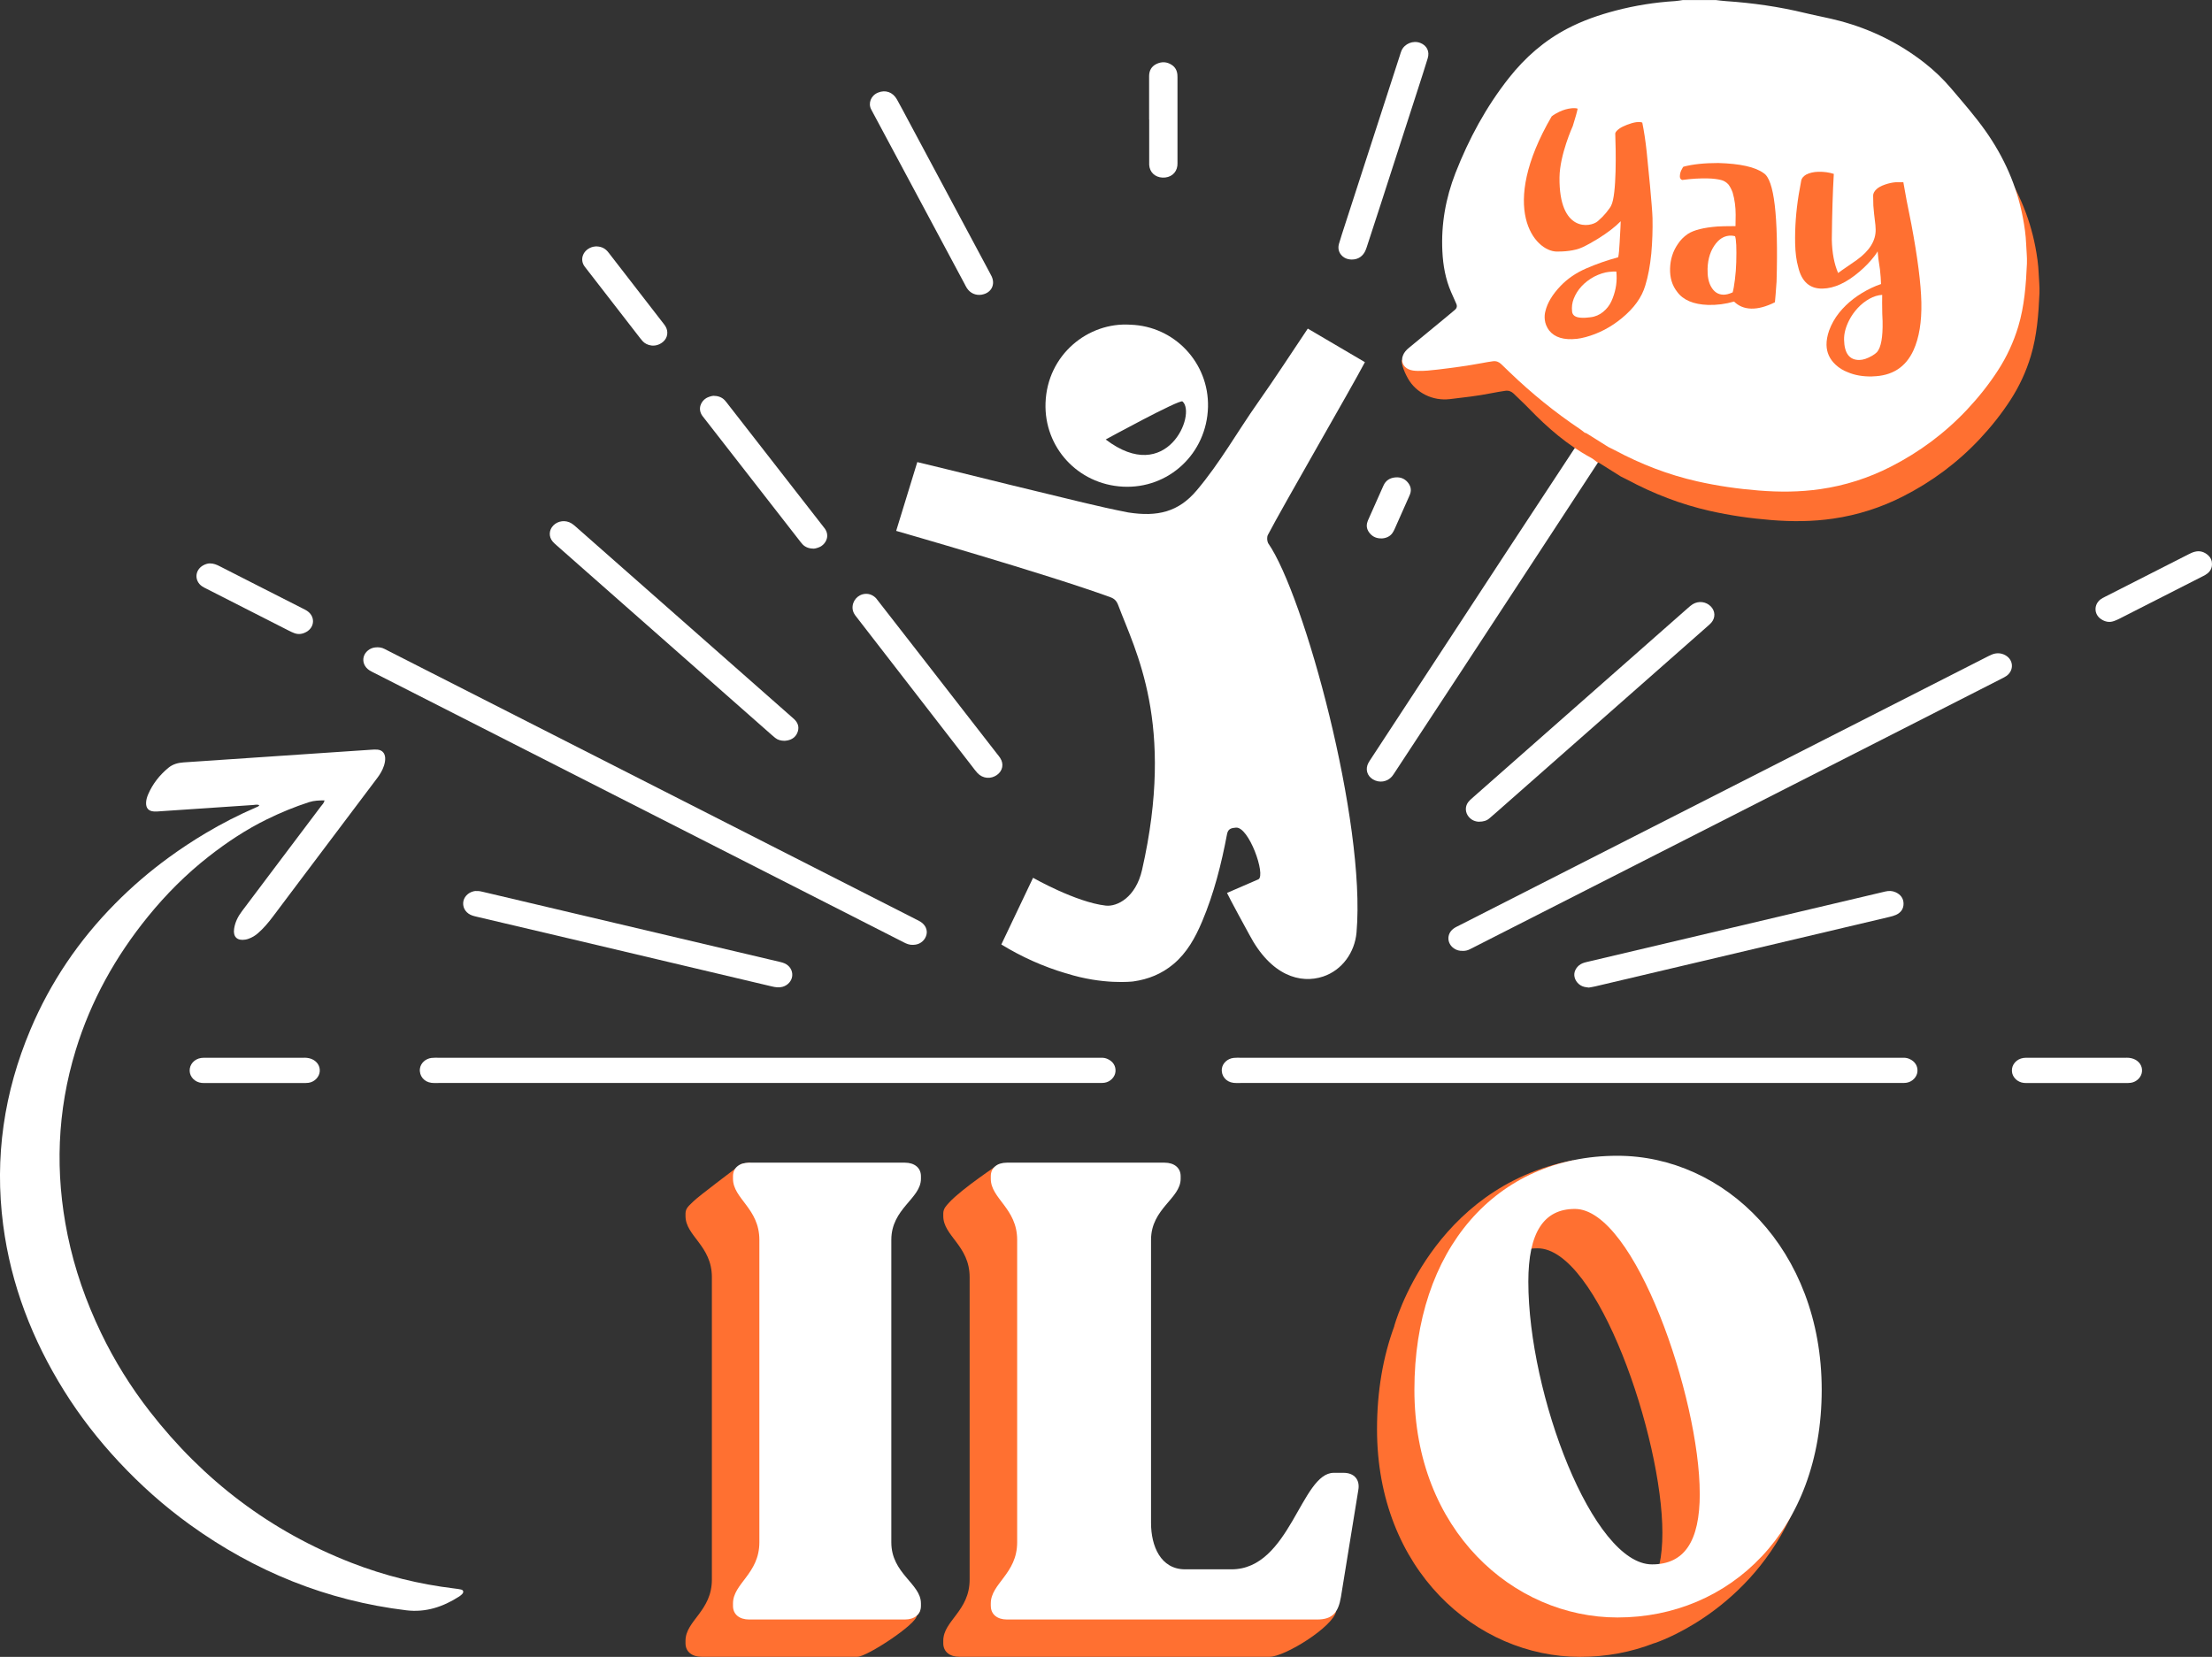 <?xml version="1.0" encoding="UTF-8"?>
<svg id="Layer_2" data-name="Layer 2" xmlns="http://www.w3.org/2000/svg" viewBox="0 0 564.59 422.96">
  <rect x="0" y="0" width="564.59" height="422.96" fill="#333333" stroke="none"/>
  <defs>
    <style>
      .cls-1 {
        fill: #fff;
      }

      .cls-2 {
        fill: #ff7031;
      }
    </style>
  </defs>
  <g id="Layer_1-2" data-name="Layer 1">
    <g>
      <g>
        <path class="cls-1" d="M404.49,110.47c.16,.05,.33,.08,.47,.16,1.84,1.15,3.67,2.31,5.51,3.46-6.58,10.05-13.16,20.11-19.74,30.16-5.85,8.93-11.69,17.86-17.55,26.79-5.7,8.69-11.41,17.38-17.12,26.06-.25,.37-.48,.76-.77,1.1-1.22,1.43-3.26,1.73-4.87,.75-1.52-.93-1.99-2.63-1.15-4.2,.21-.39,.47-.76,.71-1.13,11.54-17.63,23.08-35.25,34.63-52.87,6.43-9.81,12.89-19.61,19.34-29.42,.18-.28,.36-.57,.53-.85Z"/>
        <path class="cls-2" d="M407.69,118.02c-.52-.4-1-.84-1.58-1.15-5.98-3.21-11.12-7.67-15.84-12.56-1.26-1.31-2.61-2.53-3.9-3.81-.6-.59-1.31-.85-2.13-.74-1.19,.17-2.38,.38-3.56,.61-3.49,.7-7.03,1.09-10.56,1.51-.04,0-.07,0-.11,.01-4.26,.5-8.54-1.54-10.65-5.28-1.3-2.3-1.83-4.43-1.49-4.7,3.16-2.58,11.2-.73,14.35-3.33,.78-.64,1.55-1.29,2.31-1.93,.54-.45,.65-.99,.34-1.64-.32-.69-.63-1.38-.93-2.08-1.32-3.06-2.21-6.31-2.48-9.63-.62-7.49,.53-14.66,3.25-21.61,3.42-8.74,7.83-16.9,13.66-24.28,4.11-5.2,8.98-9.47,14.86-12.55,3.93-2.06,8.08-3.5,12.36-4.62,4.98-1.3,10.04-2.11,15.18-2.42,.66-.04,1.32-.18,1.98-.27,2.8,0,5.59,0,8.39,0,.8,.09,1.59,.21,2.39,.26,6.51,.48,17.01,2.35,23.39,3.73,1.96,.42,3.93,.83,5.87,1.34,7.93,2.11,15.15,5.65,21.62,10.71,2.52,1.97,4.81,4.17,6.87,6.61,3,3.54,6.06,7.02,8.74,10.82,4.7,6.67,7.94,13.96,9.48,21.99,.43,2.25,.76,4.51,.85,6.81,.06,1.67,.27,3.34,.2,5.02-.24,5.42-.64,10.81-2.21,16.05-1.2,3.99-2.93,7.72-5.19,11.21-2.31,3.57-4.96,6.89-7.87,9.99-5.64,6.01-12.16,10.85-19.49,14.59-5.66,2.89-11.64,4.81-17.95,5.72-5.23,.76-10.46,.78-15.71,.36-5.3-.42-10.54-1.17-15.72-2.34-7.4-1.67-14.41-4.39-21.09-7.97-.54-.29-1.09-.55-1.64-.82-1.83-1.16-3.67-2.31-5.51-3.46-.14-.09-.31-.11-.47-.16Z"/>
        <path class="cls-1" d="M404.49,110.47c-.39-.31-.77-.64-1.18-.91-6.42-4.3-12.39-9.15-17.96-14.51-.72-.7-1.46-1.39-2.17-2.09-.6-.59-1.31-.85-2.13-.74-.94,.13-1.87,.29-2.81,.47-3.73,.7-7.49,1.2-11.26,1.65-1.72,.2-3.44,.39-5.17,.34-.79-.02-1.56-.09-2.29-.42-1.4-.63-1.99-2.03-1.45-3.47,.3-.8,.84-1.42,1.51-1.97,3.16-2.58,6.3-5.18,9.44-7.78,.78-.64,1.55-1.29,2.31-1.93,.54-.45,.65-.99,.34-1.64-.45-.96-.87-1.94-1.29-2.91-1.44-3.32-2.06-6.83-2.23-10.42-.34-6.9,.84-13.55,3.35-19.99,3.42-8.74,7.83-16.9,13.66-24.28,4.11-5.2,8.98-9.47,14.86-12.55,3.93-2.06,8.08-3.5,12.36-4.62,4.98-1.3,10.04-2.11,15.18-2.42,.66-.04,1.32-.18,1.98-.27,2.8,0,5.59,0,8.39,0,.83,.09,1.66,.22,2.49,.27,6.87,.46,13.65,1.42,20.35,3.05,2.93,.71,5.9,1.23,8.82,2.01,7.93,2.11,15.15,5.65,21.62,10.71,2.52,1.97,4.81,4.17,6.87,6.61,3,3.54,6.06,7.02,8.74,10.82,4.7,6.67,7.94,13.96,9.48,21.99,.43,2.25,.76,4.51,.85,6.81,.06,1.67,.27,3.34,.2,5.02-.24,5.42-.64,10.81-2.21,16.05-1.2,3.99-2.93,7.72-5.19,11.21-2.31,3.57-4.96,6.89-7.87,9.99-5.64,6.01-12.16,10.85-19.49,14.59-5.66,2.89-11.64,4.81-17.95,5.72-5.23,.76-10.46,.78-15.71,.36-5.3-.42-10.54-1.17-15.72-2.34-7.4-1.67-14.41-4.39-21.09-7.97-.54-.29-1.09-.55-1.64-.82-1.83-1.16-3.67-2.31-5.51-3.46-.14-.09-.31-.11-.47-.16Z"/>
        <path class="cls-1" d="M66.19,205.56c-.55-.28-1.1-.09-1.64-.06-7.8,.52-15.61,1.05-23.41,1.58-.61,.04-1.23,.11-1.84,.07-1.42-.09-2.09-.89-2.01-2.33,.04-.74,.26-1.43,.55-2.1,1.16-2.67,2.92-4.88,5.14-6.72,1.12-.92,2.43-1.28,3.87-1.38,12.38-.82,24.75-1.67,37.12-2.51,3.57-.24,7.13-.49,10.7-.72,.56-.04,1.12-.08,1.67-.03,1.21,.12,1.89,.87,1.97,2.1,.04,.68-.1,1.33-.3,1.98-.38,1.19-1.01,2.23-1.76,3.22-6.69,8.87-13.37,17.75-20.05,26.62-2.18,2.9-4.37,5.8-6.54,8.7-1.14,1.52-2.36,2.97-3.8,4.23-.72,.64-1.53,1.12-2.44,1.44-.26,.09-.53,.17-.81,.21-2.05,.34-3.15-.69-2.86-2.73,.24-1.7,.99-3.18,2.02-4.54,2.46-3.25,4.9-6.52,7.35-9.77,4.27-5.66,8.54-11.32,12.8-16.99,.33-.44,.79-.81,.9-1.51-1.34,0-2.65,.03-3.94,.45-3.67,1.19-7.22,2.65-10.69,4.35-5.35,2.62-10.28,5.89-14.95,9.55-5.73,4.49-10.86,9.63-15.45,15.28-8.3,10.21-14.6,21.52-18.46,34.12-4.77,15.56-5.33,31.31-2.07,47.23,1.78,8.69,4.7,17,8.54,24.98,3.43,7.13,7.6,13.82,12.45,20.05,13.64,17.55,30.73,30.56,51.5,38.63,8.48,3.3,17.25,5.46,26.29,6.55,.55,.07,1.11,.13,1.65,.26,.61,.14,.73,.67,.28,1.14-.23,.24-.49,.46-.77,.64-4.11,2.64-8.53,4.12-13.49,3.52-20.3-2.46-38.64-9.9-55.2-21.83-6.59-4.75-12.63-10.13-18.17-16.07-5.23-5.61-9.94-11.65-14-18.17-8.11-13.02-13.54-27.03-15.53-42.29-2.25-17.26,.21-33.87,6.96-49.88,5.12-12.13,12.39-22.83,21.65-32.19,4.25-4.3,8.82-8.22,13.71-11.78,3.03-2.21,6.16-4.27,9.37-6.18,4.13-2.46,8.4-4.65,12.82-6.56,.3-.13,.63-.21,.86-.54Z"/>
        <path class="cls-1" d="M282.65,270.31c-.47-.21-.96-.29-1.47-.29-.67,0-1.34,0-2.01,0-51.31,0-153.4,0-167.18,0-.61,0-1.23-.03-1.84,.04-1.56,.19-2.8,1.36-2.97,2.75-.22,1.81,1.05,3.39,2.94,3.61,.66,.08,1.34,.04,2.01,.04,45.54,0,156.16,0,167.99,0,.61,0,1.24,.02,1.84-.07,1.45-.23,2.61-1.44,2.75-2.78,.15-1.45-.61-2.67-2.06-3.3Z"/>
        <path class="cls-1" d="M487.34,270.31c-.47-.21-.96-.29-1.47-.29-.67,0-1.34,0-2.01,0-51.31,0-153.4,0-167.18,0-.61,0-1.23-.03-1.84,.04-1.56,.19-2.8,1.36-2.97,2.75-.22,1.81,1.05,3.39,2.94,3.61,.66,.08,1.34,.04,2.01,.04,45.54,0,156.16,0,167.99,0,.61,0,1.24,.02,1.84-.07,1.45-.23,2.61-1.44,2.75-2.78,.15-1.45-.61-2.67-2.06-3.3Z"/>
        <path class="cls-1" d="M233.03,241.2c-.87,.04-1.64-.27-2.39-.66-2.78-1.43-5.57-2.84-8.36-4.26-30.47-15.5-114.89-58.46-126.64-64.44-.45-.23-.91-.44-1.33-.71-1.26-.81-1.82-2.15-1.48-3.45,.33-1.25,1.55-2.27,2.93-2.41,.85-.09,1.67-.01,2.44,.41,.29,.16,.6,.31,.89,.46,44.9,22.85,89.8,45.69,134.7,68.54,.4,.2,.81,.39,1.18,.63,1.23,.79,1.8,2.05,1.51,3.27-.32,1.34-1.42,2.35-2.79,2.56-.22,.03-.44,.04-.67,.06Z"/>
        <path class="cls-1" d="M373.29,242.73c-.76,.03-1.51-.16-2.18-.62-1.8-1.24-1.91-3.64-.2-4.99,.48-.38,1.05-.63,1.6-.91,11.85-6.03,23.69-12.06,35.54-18.09,32.85-16.72,65.71-33.44,98.56-50.16,.6-.3,1.19-.63,1.81-.88,1.15-.46,2.31-.42,3.4,.17,2.12,1.15,2.29,3.84,.35,5.27-.4,.29-.87,.51-1.31,.74-10.7,5.45-21.4,10.9-32.1,16.35-34.1,17.35-68.2,34.7-102.29,52.05-.45,.23-.9,.45-1.35,.68-.56,.29-1.15,.41-1.82,.4Z"/>
        <path class="cls-1" d="M405.51,252.1c-.42-.06-.81-.09-1.19-.19-1.34-.35-2.36-1.53-2.49-2.85-.12-1.26,.74-2.59,2.07-3.15,.36-.15,.74-.25,1.12-.34,12.32-2.91,24.65-5.82,36.97-8.73,11.62-2.74,23.24-5.49,34.85-8.23,1.47-.35,2.93-.7,4.4-1.04,.9-.21,1.78-.18,2.62,.21,1.21,.56,1.97,1.49,2,2.85,.03,1.36-.68,2.34-1.9,2.9-.55,.25-1.16,.41-1.75,.55-16.07,3.8-32.14,7.6-48.21,11.39-8.96,2.12-17.92,4.23-26.88,6.34-.54,.13-1.1,.2-1.62,.3Z"/>
        <path class="cls-1" d="M121.48,227.46c.86-.04,1.34,.11,1.83,.22,11.25,2.66,22.5,5.31,33.74,7.96,13.04,3.08,26.08,6.16,39.12,9.23,.98,.23,1.96,.45,2.93,.69,.38,.09,.76,.19,1.12,.35,1.34,.58,2.11,1.83,1.99,3.19-.11,1.31-1.14,2.46-2.51,2.82-.9,.24-1.78,.1-2.65-.1-1.9-.44-3.8-.9-5.71-1.35-15.43-3.65-30.86-7.3-46.29-10.95-7.72-1.82-15.43-3.63-23.15-5.45-.43-.1-.87-.2-1.3-.34-1.55-.52-2.46-1.79-2.38-3.26,.08-1.42,1.21-2.64,2.76-2.97,.27-.06,.55-.06,.48-.05Z"/>
        <path class="cls-1" d="M200.27,189.11c-.93-.01-1.73-.2-2.41-.75-.3-.25-.6-.5-.9-.76-16.47-14.52-32.95-29.04-49.42-43.56-1.84-1.63-3.69-3.25-5.53-4.88-.33-.3-.68-.59-.96-.93-1.04-1.25-.95-2.94,.19-4.1,1.19-1.21,3.12-1.45,4.63-.53,.43,.26,.81,.6,1.18,.93,18.24,16.07,36.47,32.14,54.7,48.21,.34,.3,.68,.58,1,.89,.87,.84,1.25,1.87,.9,3.05-.38,1.28-1.3,2.05-2.61,2.33-.27,.06-.55,.07-.76,.1Z"/>
        <path class="cls-1" d="M377.54,209.77c-.98-.02-1.94-.39-2.67-1.27-.9-1.08-.98-2.59-.14-3.72,.3-.4,.68-.74,1.06-1.07,16.18-14.26,32.36-28.52,48.54-42.78,2.18-1.92,4.36-3.85,6.54-5.76,.38-.33,.76-.67,1.18-.93,1.53-.92,3.41-.67,4.62,.57,1.14,1.17,1.22,2.84,.16,4.1-.32,.38-.71,.71-1.09,1.04-10.77,9.5-21.54,18.99-32.32,28.48-7.13,6.28-14.25,12.56-21.38,18.84-.63,.55-1.26,1.11-1.9,1.65-.71,.61-1.56,.84-2.62,.84Z"/>
        <path class="cls-1" d="M345.07,66.26c-.73-.02-1.38-.15-1.97-.52-1.2-.75-1.75-2.08-1.35-3.47,.48-1.66,1.03-3.3,1.56-4.95,4.66-14.38,9.32-28.76,13.98-43.14,.14-.42,.25-.86,.43-1.27,.79-1.78,2.98-2.66,4.8-1.95,1.66,.64,2.43,2.16,1.89,3.92-.79,2.62-1.65,5.21-2.48,7.81-3.17,9.82-6.34,19.64-9.52,29.46-1.18,3.66-2.38,7.32-3.58,10.98-.07,.21-.15,.42-.23,.63-.62,1.6-1.92,2.5-3.55,2.49Z"/>
        <path class="cls-1" d="M250.67,75.21c-1.57,.29-3.03-.33-3.9-1.69-.21-.33-.38-.68-.56-1.03-7.74-14.46-15.48-28.92-23.22-43.38-.21-.39-.42-.79-.63-1.18-.81-1.54-.11-3.51,1.72-4.28,1.92-.8,3.8-.14,4.85,1.73,1.01,1.8,1.97,3.63,2.94,5.45,6.87,12.84,13.74,25.68,20.61,38.52,.21,.39,.43,.79,.62,1.19,1,2.12-.09,4.23-2.43,4.66Z"/>
        <path class="cls-1" d="M564.58,143.9c.05,1.05-.38,1.87-1.17,2.5-.34,.28-.74,.49-1.14,.69-7.15,3.65-14.31,7.29-21.47,10.93-.4,.2-.81,.37-1.23,.52-1.2,.44-2.32,.18-3.34-.52-1.78-1.22-1.83-3.67-.11-5,.35-.27,.76-.47,1.15-.67,7.11-3.62,14.21-7.24,21.33-10.85,.49-.25,1.01-.5,1.54-.64,1.35-.37,2.54,.02,3.54,.96,.59,.56,.91,1.26,.9,2.07Z"/>
        <path class="cls-1" d="M53.52,143.82c1.05,0,1.81,.35,2.56,.73,3.33,1.69,6.66,3.39,9.99,5.09,3.68,1.87,7.36,3.74,11.04,5.61,.5,.25,1.01,.49,1.45,.82,1.88,1.4,1.75,3.97-.26,5.18-1.01,.6-2.08,.8-3.21,.36-.47-.18-.92-.39-1.37-.62-7.01-3.56-14.02-7.13-21.02-10.7-.4-.2-.81-.39-1.17-.65-1.95-1.39-1.81-4.07,.26-5.28,.59-.34,1.23-.53,1.72-.54Z"/>
        <path class="cls-1" d="M293.3,30.52c0-3.35,0-6.71,0-10.06,0-.34,0-.67,0-1.01,0-1.42,.59-2.5,1.87-3.12,1.36-.66,2.71-.58,3.97,.28,.84,.57,1.27,1.4,1.37,2.4,.04,.44,.03,.89,.03,1.34,0,6.88,0,13.75,0,20.63,0,.45,.02,.9-.03,1.34-.24,1.9-1.77,3.1-3.78,3.02-1.93-.09-3.29-1.37-3.41-3.24-.02-.39,0-.78,0-1.17,0-3.47,0-6.93,0-10.4Z"/>
        <path class="cls-1" d="M151.97,62.91c1.17-.05,2.25,.3,3.09,1.25,.26,.29,.49,.61,.73,.92,4.41,5.7,8.82,11.39,13.23,17.09,.27,.35,.56,.7,.8,1.07,.86,1.37,.61,3.05-.64,4.07-1.91,1.55-4.15,.9-5.17-.24-.22-.25-.44-.51-.64-.77-4.55-5.87-9.1-11.75-13.65-17.62-.14-.18-.27-.36-.41-.53-1.53-1.89-.47-4.53,2.09-5.16,.16-.04,.33-.05,.56-.08Z"/>
        <path class="cls-1" d="M530.14,276.47c-4.08,0-8.16,0-12.24,0-.45,0-.9,.02-1.34-.03-1.68-.18-2.98-1.49-3.04-3.05-.07-1.64,1.17-3.06,2.93-3.32,.44-.06,.89-.05,1.34-.05,8.21,0,16.43,0,24.64,0,.34,0,.67-.02,1,.02,.38,.05,.77,.12,1.13,.26,1.46,.57,2.29,1.82,2.16,3.23-.12,1.41-1.33,2.66-2.85,2.88-.49,.07-1,.06-1.51,.06-4.08,0-8.16,0-12.24,0Z"/>
        <path class="cls-1" d="M65.03,276.47c-4.08,0-8.16,0-12.24,0-.45,0-.9,.02-1.34-.03-1.68-.18-2.98-1.49-3.04-3.05-.07-1.64,1.17-3.06,2.93-3.32,.44-.06,.89-.05,1.34-.05,8.21,0,16.43,0,24.64,0,.34,0,.67-.02,1,.02,.38,.05,.77,.12,1.13,.26,1.46,.57,2.29,1.82,2.16,3.23-.12,1.41-1.33,2.66-2.85,2.88-.49,.07-1,.06-1.51,.06-4.08,0-8.16,0-12.24,0Z"/>
        <path class="cls-1" d="M352.55,137.44c-1.12,.02-2.09-.37-2.83-1.2-.8-.89-1.1-1.92-.67-3.09,.04-.1,.07-.21,.11-.31,1.31-2.95,2.63-5.9,3.94-8.86,.61-1.37,1.7-2.02,3.14-2.12,1.17-.08,2.21,.29,3,1.19,.79,.9,1.09,1.93,.66,3.1-.08,.21-.17,.41-.26,.62-1.22,2.75-2.44,5.5-3.66,8.24-.18,.4-.38,.81-.65,1.16-.62,.82-1.67,1.27-2.79,1.28Z"/>
        <path class="cls-1" d="M272.16,248.49c-5.84-1.72-11.39-4.21-16.58-7.39l8.1-17.02s10.93,6.24,18.56,7.1c2.85,.32,7.65-2.04,9.26-9.13,8.5-37.4-1.74-55.95-6.07-67.52-.41-1.11-.95-1.69-2.02-2.08-16.18-5.91-54.67-16.93-54.67-16.93l5.39-17.56c9.43,2.25,21.37,5.28,30.8,7.53,7.66,1.83,15.29,3.82,23.02,5.32,7.52,1.19,12.87-.15,17.48-5.61,5.99-7.08,10.34-14.93,15.69-22.51,4.36-6.18,8.46-12.53,12.68-18.81l14.58,8.57c-3.59,6.83-20.7,36.32-24.76,44.09-.29,.55-.23,1.51,.05,2.1,9.17,13.16,25.01,71.18,22.57,99.38-.44,5.09-3.68,9.65-8.53,11.26-5.75,1.91-13.3-.12-18.89-10.79-.61-1.06-5.14-9.44-5.64-10.55l8.03-3.48c1.92-1.14-2.47-13.52-5.77-13.19-1.02,.1-1.98,.2-2.25,1.64-1.44,7.64-3.34,15.17-6.37,22.34-1.73,4.08-3.83,7.95-7.34,10.88-2.98,2.49-6.39,3.86-10.2,4.4-.36,.05-7.81,.9-17.1-2.05Z"/>
        <g>
          <path class="cls-1" d="M210.53,134.94c-.26-.36-24.59-31.58-24.59-31.58-.31-.4-.61-.8-.94-1.17-.82-.89-1.89-1.14-2.92-1.15-.59,.05-1.41,.34-1.85,.61-1.36,.85-2.21,2.74-.96,4.51,.26,.36,24.59,31.58,24.59,31.58,.31,.4,.61,.8,.94,1.17,.82,.89,1.89,1.14,2.92,1.15,.59-.05,1.41-.34,1.85-.61,1.36-.85,2.21-2.74,.96-4.51Z"/>
          <path class="cls-1" d="M255.3,193.51c-.24-.37-.53-.72-.81-1.07-11.92-15.38-30.88-39.72-30.88-39.72-.7-.74-1.69-1.21-2.78-1.12-1.93,.15-3.37,1.84-3.22,3.77,.05,.67,.34,1.24,.7,1.74,0,0,18.21,23.56,29.81,38.52,.44,.57,.87,1.17,1.36,1.7,1.36,1.45,3.42,1.63,5.02,.47,1.44-1.05,1.77-2.8,.79-4.29Z"/>
        </g>
        <path class="cls-1" d="M288.54,82.89c-10.77-.73-21.27,7.63-21.68,20.01-.38,11.28,8.23,20.71,19.7,21.33,11.69,.64,21.48-8.44,21.77-20.35,.27-11.22-8.52-20.62-19.78-20.99Zm-6.32,29.3s18.89-10.33,19.6-9.71c3.63,3.14-3.94,21.62-19.6,9.71Z"/>
      </g>
      <g>
        <path class="cls-2" d="M402.41,86.5c-3.25,.35-5.58-.36-7-2.13-.64-.87-1.02-1.79-1.12-2.77-.08-.77-.03-1.5,.16-2.17,.5-2.11,1.79-4.26,3.88-6.45,1.76-1.83,3.92-3.32,6.5-4.44,2.58-1.13,5.31-2.08,8.2-2.87,.16-.72,.28-1.99,.37-3.8,.19-3.28,.28-5.08,.27-5.39-1.43,1.46-3.35,2.93-5.74,4.42-1.42,.88-2.73,1.61-3.95,2.19-2.13,1.01-4.96,1.14-6.62,1.13-5.66-.06-14.99-11.01-1.31-34.51,.53-.42,1.19-.82,1.98-1.19,1.02-.48,2.04-.77,3.07-.88,.67-.07,1.2-.04,1.58,.1-.15,.8-.56,2.28-1.24,4.44,0,0-3.32,7.27-3.39,13.09-.16,14.15,7.9,12.83,9.78,11.19,.86-.75,1.55-1.45,2.08-2.1,.74-.91,1.18-1.54,1.32-1.87,1.45-2.74,1.21-14.34,1.05-18.44,.07-.35,.41-.75,1.04-1.21,.48-.34,1.15-.67,2-1,.85-.33,1.61-.54,2.28-.64,.34-.04,.64-.05,.92-.04,.27,0,.5,.06,.66,.14,.44,2.14,.82,4.62,1.12,7.43,.34,3.15,1.43,14.24,1.49,16.95,.06,2.99-.04,6-.31,9.03-.31,3.16-.82,5.89-1.54,8.19-.87,2.99-2.87,5.76-5.98,8.32-2.8,2.31-5.89,3.93-9.26,4.84-.79,.22-1.55,.36-2.3,.45Zm3.2-5.47c.59-.06,1.02-.14,1.27-.22,1.11-.3,2.11-.91,2.97-1.81,.75-.76,1.34-1.71,1.76-2.85,.88-2.23,1.19-4.51,.94-6.83-.5-.02-1.13,0-1.91,.09-1.13,.12-2.39,.53-3.78,1.23-2.53,1.4-4.26,3.27-5.18,5.61-.41,1.04-.55,2.13-.42,3.29,.09,.82,.65,1.32,1.69,1.5,.66,.11,1.41,.12,2.23,.03l.43-.05Z"/>
        <path class="cls-2" d="M446.95,78.78c-1.74-.05-3.19-.65-4.35-1.8-2.2,.64-4.41,.92-6.64,.86-3.73-.13-6.36-1.25-7.88-3.34-1.28-1.62-1.88-3.61-1.81-5.97,.07-2.33,.72-4.4,1.97-6.21,.63-.99,1.48-1.86,2.57-2.61,1.53-.99,4.04-1.62,7.53-1.89,.75-.06,2.3-.09,4.63-.1l.04-2.92c0-1.97-.25-3.86-.77-5.66-.31-.84-.68-1.54-1.11-2.09-.53-.56-1.14-.93-1.84-1.1-.98-.24-2.05-.37-3.22-.4-2.13-.06-4.36,.07-6.7,.39-.41-.14-.61-.46-.6-.95,.02-.7,.21-1.33,.56-1.89,.11-.23,.22-.41,.33-.54,2.35-.63,5.32-.95,8.9-.95,5.6,.16,9.47,1.02,11.6,2.59,2.68,1.66,3.77,10.89,3.29,27.68-.18,2.61-.32,4.37-.42,5.28-2.26,1.13-4.29,1.67-6.08,1.62Zm-7.14-3.55c.7,.02,1.51-.18,2.43-.59,.2-.67,.39-1.76,.58-3.27,.19-1.51,.3-2.97,.34-4.37,.11-3.71,0-5.94-.31-6.7-.33-.09-.67-.14-1.01-.15-1.48-.02-2.76,.63-3.83,1.95-1.37,1.7-2.1,3.87-2.17,6.51-.05,1.89,.24,3.41,.88,4.54,.74,1.34,1.77,2.04,3.09,2.07Z"/>
        <path class="cls-2" d="M477.92,96.1c-2.41,.05-4.51-.31-6.29-1.08-1.18-.44-2.21-1.08-3.11-1.92-1.51-1.4-2.28-3.08-2.32-5.05-.02-1.11,.2-2.34,.66-3.67,.59-1.62,1.44-3.13,2.55-4.53,2.1-2.61,4.86-4.73,8.27-6.36,.8-.38,1.61-.71,2.43-.98-.02-1.01-.11-2.25-.27-3.73-.33-2.04-.53-3.58-.6-4.62-.07,.18-.34,.58-.79,1.18-1.09,1.42-2.37,2.76-3.85,4.01-3.29,2.82-6.42,4.26-9.4,4.32-3.27,.07-5.34-1.76-6.22-5.47-.48-1.68-.74-3.69-.79-6.05-.08-4.02,.22-8.17,.91-12.47,.07-.49,.29-1.72,.66-3.67,.14-.55,.55-1.02,1.22-1.43,.87-.46,1.92-.7,3.14-.73,1.43-.03,2.74,.15,3.94,.54-.27,4.57-.44,10.15-.51,16.74,.07,3.4,.61,6.25,1.61,8.56,.64-.48,1.37-.99,2.19-1.54,.82-.55,1.68-1.14,2.57-1.78,3.27-2.35,4.88-4.95,4.82-7.8l-.06-1.09c-.28-2.25-.46-3.92-.53-5.01l-.05-2.53c-.01-.54,.28-1.09,.86-1.65,.48-.45,1.2-.84,2.15-1.17,.95-.33,1.87-.53,2.75-.6,.91-.02,1.56-.02,1.95,0,.41,2.51,1.1,6.09,2.05,10.73,1.6,8.53,2.45,15.19,2.55,19.98,.1,4.95-.57,9.01-2.01,12.18-1.99,4.35-5.48,6.57-10.48,6.67Zm-3.28-4.21c.93-.02,2-.38,3.21-1.08,.51-.3,.92-.6,1.23-.92,1.04-1.19,1.52-3.83,1.43-7.93l-.08-1.83c-.04-2.1-.05-3.72-.02-4.86-1.11,.07-2.21,.41-3.29,1.02-1.08,.61-2.06,1.38-2.95,2.34s-1.62,1.99-2.19,3.12c-.9,1.76-1.33,3.41-1.3,4.97,.07,3.5,1.39,5.22,3.96,5.17Z"/>
      </g>
      <g>
        <path class="cls-2" d="M454.33,377.85c.72-4.11,1.1-8.45,1.1-13.01,0-35.84-24.81-59.74-52.13-59.74-2.67,0-5.26,.19-7.77,.54l6.03-9.47c-36.22,6.96-45.7,42.37-45.7,42.37h.02c-2.86,7.74-4.41,16.58-4.41,26.3,0,35.84,25.26,58.12,51.83,58.12,6.68,0,13.06-1.21,18.93-3.5v.02s22.87-7.21,34.64-31.92c5.23-10.97,2.31-11.97-2.54-9.7Zm-42.21,31.55c-15.12,0-31.57-43.43-31.57-72.17,0-4.53,.52-8.19,1.55-11.04l.5-.24,3.46-5.43c1.72-1.24,3.85-1.86,6.39-1.86,15.27,0,31.86,48.28,31.86,72.65,0,12.27-3.96,18.08-12.19,18.08Z"/>
        <path class="cls-1" d="M361.01,354.78c0-35.68,20.7-59.74,51.83-59.74,27.31,0,52.13,23.89,52.13,59.74s-23.35,58.12-52.13,58.12c-26.58,0-51.83-22.28-51.83-58.12Zm72.83,26.48c0-24.38-16.59-72.65-31.86-72.65-7.93,0-11.89,5.97-11.89,18.57,0,28.74,16.45,72.17,31.57,72.17,8.22,0,12.19-5.81,12.19-18.08Z"/>
        <path class="cls-2" d="M174.97,418.83c0-5.09,6.73-7.56,6.73-15.6v-77.2c0-8.05-6.73-10.51-6.73-15.6v-.66c0-1.42,1.02-2.07,1.95-3.03,1.33-1.36,10.54-8.21,12.28-9.58l2-.36,27.63,9.52c2.46,0,4.11,1.31,4.11,3.45v.66c0,5.09-7.56,7.56-7.56,15.6v77.2c0,8.05,19.38,3.1,19.38,8.19l-.78,1.03c0,2.13-12.69,10.49-15.15,10.49h-39.75c-2.46,0-4.11-1.31-4.11-3.45v-.66Z"/>
        <path class="cls-2" d="M240.76,419.49v-.66c0-5.09,6.73-7.56,6.73-15.6v-77.2c0-8.05-6.73-10.51-6.73-15.6v-.66c0-1.25,.76-1.97,1.51-2.8,3.12-3.45,12.71-9.81,12.71-9.81l30.12,9.16c2.46,0,4.11,1.31,4.11,3.45v.66c0,5.09-7.56,7.56-7.56,15.6v72.27c0,5.91,2.46,11.83,8.71,11.83h11.83c14.95,0,32.85-22.83,32.36-20.2l6.49,21.33c-.66,3.94-13.06,11.68-17,11.68h-79.17c-2.46,0-4.11-1.31-4.11-3.45Z"/>
        <path class="cls-1" d="M187.09,409.31c0-5.09,6.73-7.56,6.73-15.6v-77.2c0-8.05-6.73-10.51-6.73-15.6v-.66c0-2.14,1.64-3.45,4.11-3.45h39.75c2.46,0,4.11,1.31,4.11,3.45v.66c0,5.09-7.56,7.56-7.56,15.6v77.2c0,8.05,7.56,10.51,7.56,15.6v.66c0,2.13-1.64,3.45-4.11,3.45h-39.75c-2.46,0-4.11-1.31-4.11-3.45v-.66Z"/>
        <path class="cls-1" d="M252.89,409.97v-.66c0-5.09,6.73-7.56,6.73-15.6v-77.2c0-8.05-6.73-10.51-6.73-15.6v-.66c0-2.14,1.64-3.45,4.11-3.45h40.24c2.46,0,4.11,1.31,4.11,3.45v.66c0,5.09-7.56,7.56-7.56,15.6v72.27c0,5.91,2.46,11.83,8.71,11.83h11.83c14.95,0,17.74-24.64,26.12-24.64h2.46c2.79,0,4.27,1.81,3.78,4.43l-4.43,27.27c-.66,3.94-2.14,5.75-6.08,5.75h-79.17c-2.46,0-4.11-1.31-4.11-3.45Z"/>
      </g>
    </g>
  </g>
</svg>